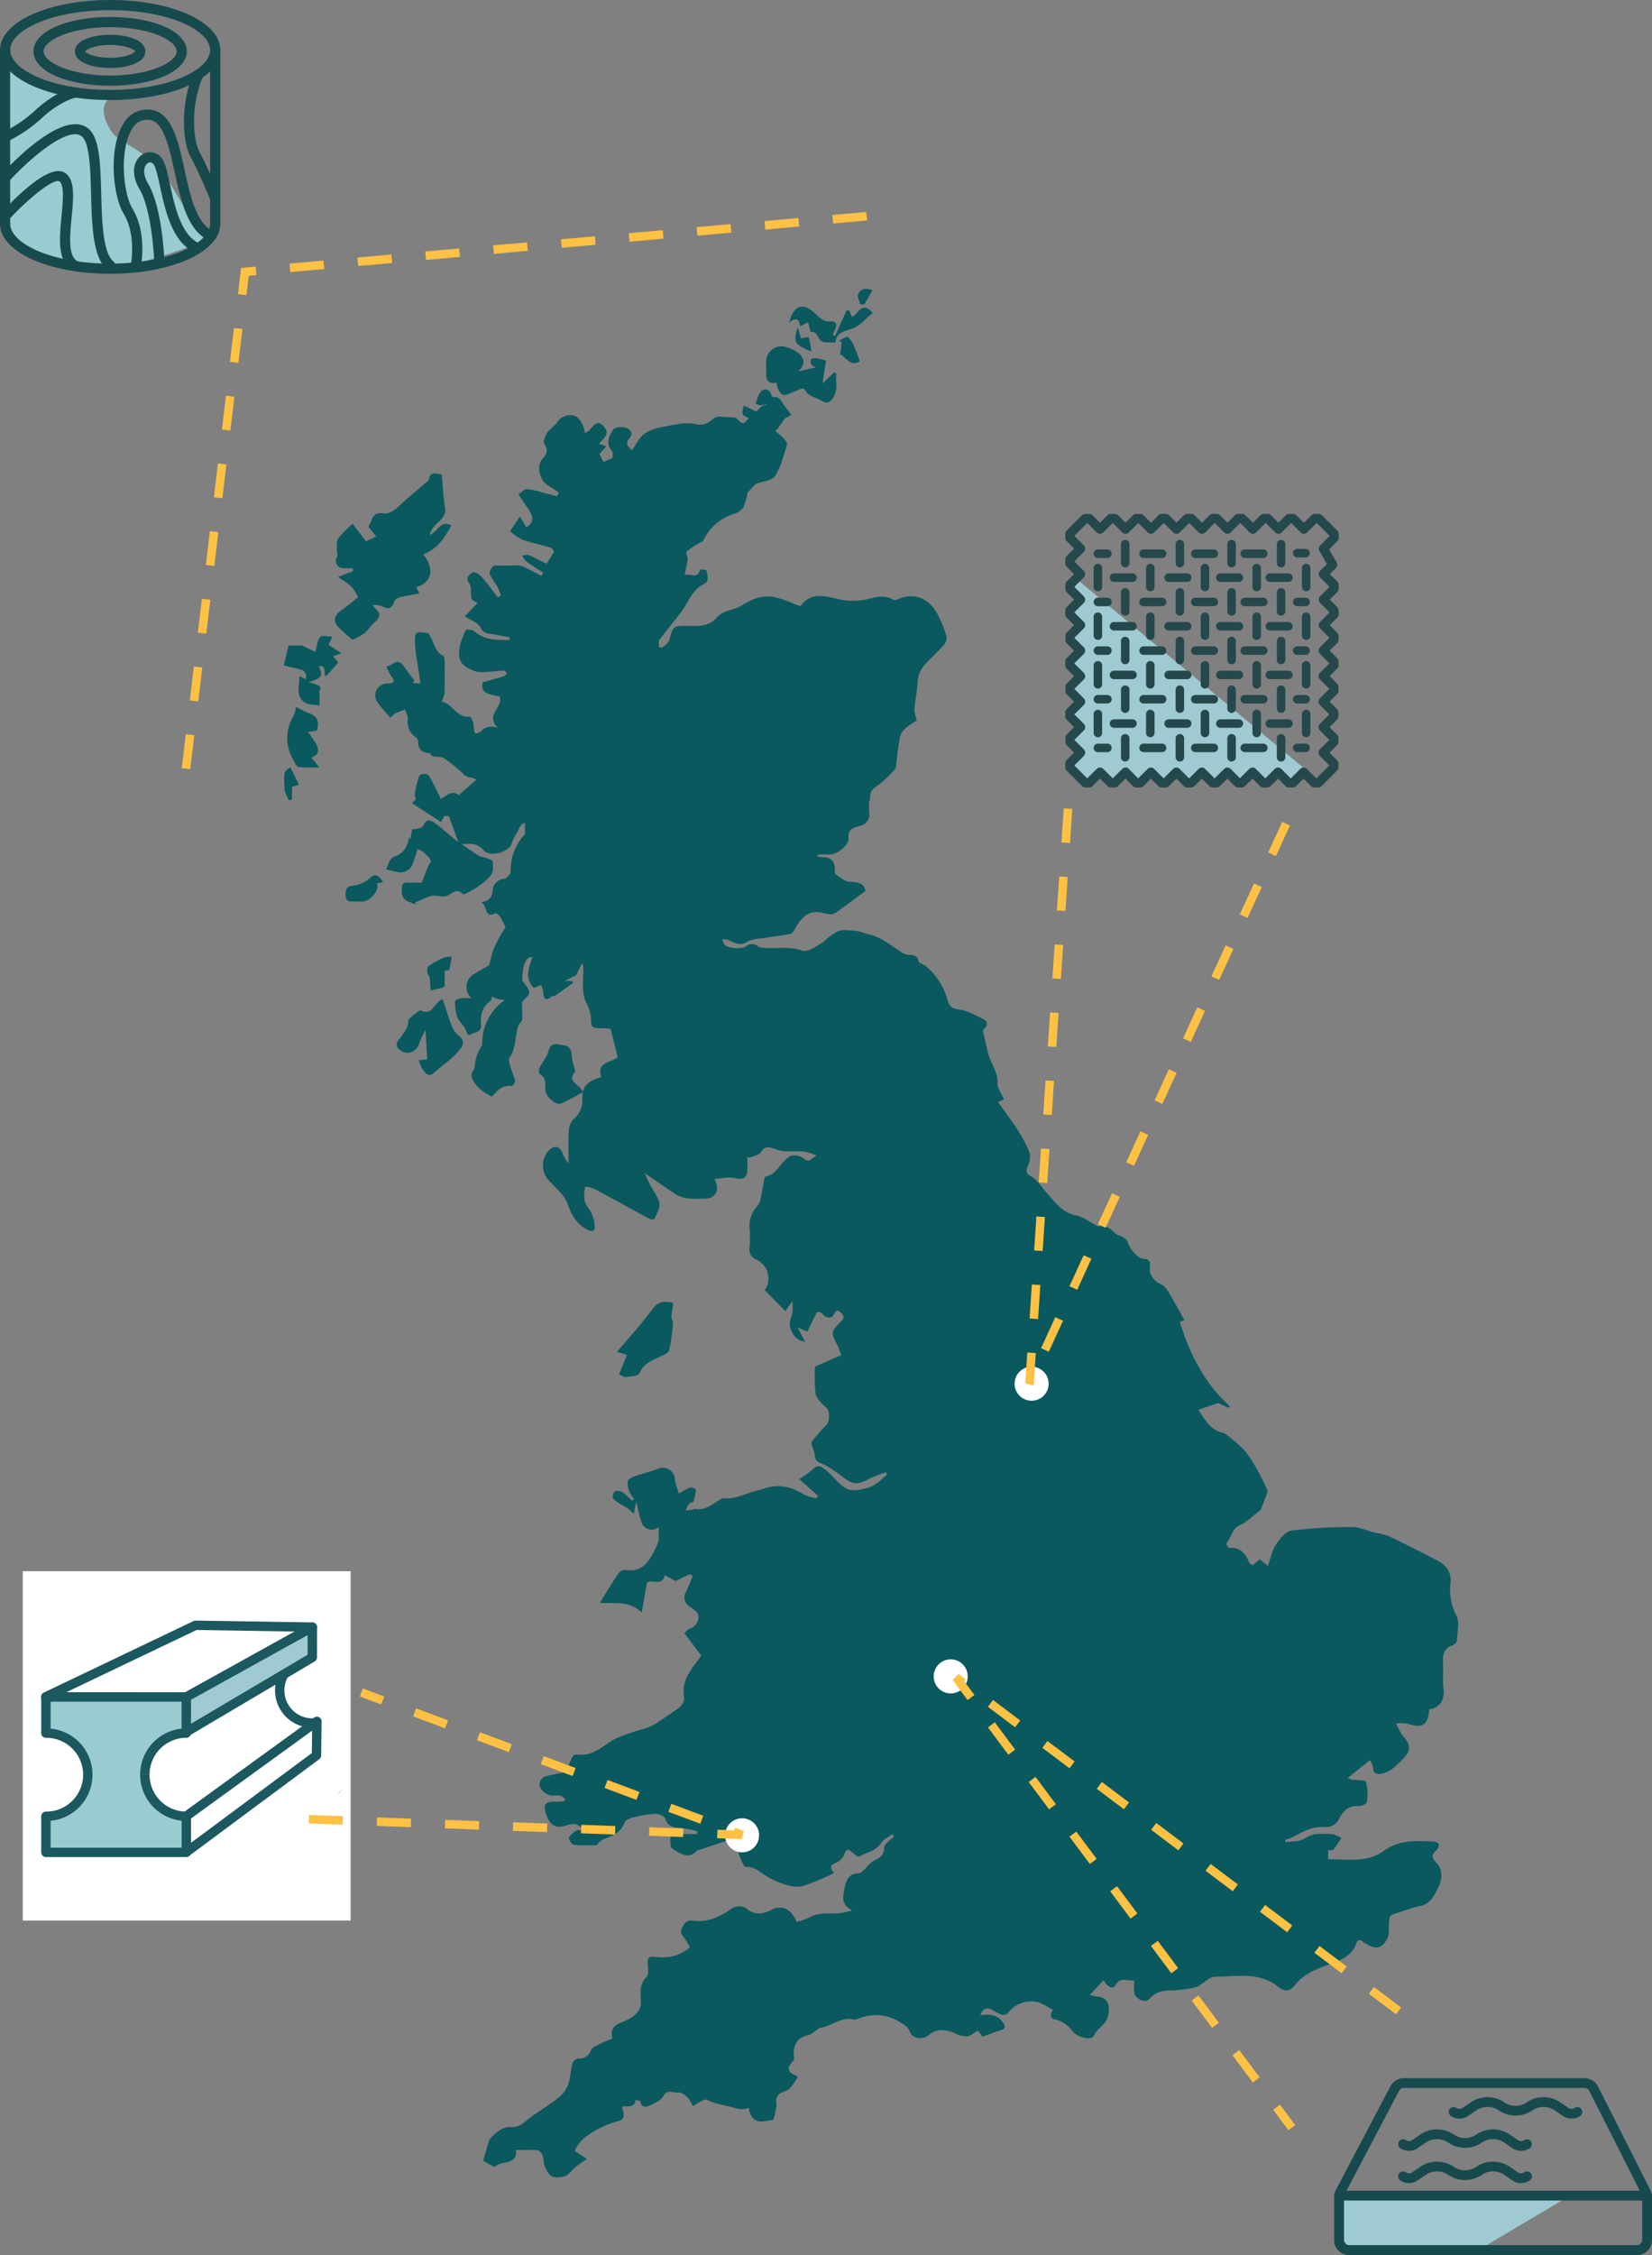 <svg xmlns="http://www.w3.org/2000/svg" width="388.043" height="529.307" viewBox="0 0 388.043 529.307">
  <rect x="0" y="0" width="388.043" height="529.307" fill="#808080" stroke="none"/>
  <g id="Group_526" data-name="Group 526" transform="translate(-136.649 -81.21)">
    <rect id="Rectangle_227" data-name="Rectangle 227" width="77" height="82" transform="translate(142 450)" fill="#fff"/>
    <path id="Path_618" data-name="Path 618" d="M2831.309,6429.7v11.321l3.5,1.138h29.415l20.969-12.459Z" transform="translate(-2380 -5833)" fill="#9fcad2"/>
    <g id="Group_3229" data-name="Group 3229" transform="translate(-94.257 -989.154)">
      <path id="Path_6339" data-name="Path 6339" d="M106.18,147.969c.932.933,1.966,1.764,3.1,2.773a16.819,16.819,0,0,0,2.741-1.518c.923-.728,1.549-1.824,2.45-2.588,1.38-1.172,1.508-2.215.054-3.378a2.6,2.6,0,0,1-.438-.673,4.221,4.221,0,0,1,2.409.424c1.341.653,2.121.24,2.58-1.234a1.938,1.938,0,0,1,1.243-1c1.47-.374,2.98-.594,4.67-.91-.356-.753-.53-1.12-.709-1.5,3.645-1.065,4.341-4.25,1.626-7.7,3.414-1.265,5.047-3.986,6.6-6.757-2.576-1.4-3.155,1.494-5.075,2.209.491-2.784,4.149-3.44,3.58-6.539-.459-2.5-.507-5.086-.735-7.6-1.573-.384-2.73-.746-3.056,1.113-.064.362-.58.662-.92.955-1.992,1.726-4.048,3.382-5.97,5.181-1.2,1.127-2.319,2.1-4.153,1.778a2.089,2.089,0,0,0-2.393,1.663,10.833,10.833,0,0,1-.776,1.49c.631.794,1.222,1.539,1.863,2.348l-2.414,1.1-3.125-4.092a27.044,27.044,0,0,0-3.375,3.384c-.464.665-.31,1.789-.358,2.709-.029.535.317,1.2.107,1.6a1.7,1.7,0,0,0,1.5,2.7c.706.055,1.42.009,2.13.009q.049.346.1.692l-3.616,1.411a18.709,18.709,0,0,1,3.1,2.117,13.686,13.686,0,0,1,1.7,2.584c-1.373,1.083-2.611,2.158-3.95,3.091-1.766,1.232-2.009,2.656-.5,4.165" transform="translate(204.416 1069.806)" fill="#09595e"/>
      <path id="Path_6340" data-name="Path 6340" d="M130.675,162.388c.064-2.577.04-5.156.016-7.736,0-.358-.074-.933-.292-1.038-2.24-1.082-2.177-3.6-3.519-5.327-3.063-.537-3.28-.422-3.118,2.724.1,1.928.5,3.841.773,5.76.15,1.06.311,2.118.484,3.294l-1.834-.1.423-.554c-.861-1.168-1.728-2.33-2.581-3.5-1.5-2.058-2.645.134-4.019.141a13.643,13.643,0,0,0,1.161,2.312c1.206,1.549.3,1.687-1.012,1.723a2.779,2.779,0,0,0-2.752,2.945,2.9,2.9,0,0,0,.477,1.4,37.555,37.555,0,0,0,3.1,3.666c.609-.571.8-.864,1.075-.987.42-.191.85-.361,1.282-.526.359-.136.719-.271,1.076-.409.137.448.36.907.5,1.356a2,2,0,0,1,.122.834,4.375,4.375,0,0,0,1.864,4.308,1.608,1.608,0,0,1,.6,1.123c-.069,1.959,1.137,2.5,2.752,2.664.2.265.378.636.627.692.9.208,2.019,0,2.716.466a45.6,45.6,0,0,1,4.6,3.74c1.383,1.2,2.375,1.023,3.236-.6.214-.4.721-.641,1.014-1.015,1.236-1.579,3.4-2.1,4.346-4.1.66-1.4.994-2.577-.078-3.827a3.057,3.057,0,0,0-4.009-.684c-2.079.992-2.013,1-2.2-1.321-.056-.7-.634-1.993-.847-1.967a3.7,3.7,0,0,1-1.146-.033c-2.339-.442-3.313-3.147-5.535-3.5a7.3,7.3,0,0,0,.7-1.922" transform="translate(204.647 1070.721)" fill="#09595e"/>
      <path id="Path_6343" data-name="Path 6343" d="M98.672,157.942c.122.289-.028.692-.062,1.118l-1.5-.76c.062,2.384-1,4.781,1.4,6.278.887.554,2.2.427,3.316.611.009-.861.029-1.722.023-2.583,0-.223-.2-.524-.111-.658.98-1.475-.5-1.475-1.16-1.85a4.242,4.242,0,0,0-1.5-.222c3.36-1.234,3.632-1.455,2.571-3.875,2.044-.313.939,1.674,1.722,2.367l1.337-1.5,1.567-1.759-1.294-1.462,2.036-.694-3.085-1.993c.259-.527.521-1.056.934-1.9-1.119,0-2.446-.374-2.874.087-.658.708-.7,1.991-1.136,3.487l-3.163-1.5H94.571c-.323,1.345-.693,2.885-1.126,4.681,1.671.4,3.052.679,4.387,1.1.361.113.671.626.841,1.026" transform="translate(204.121 1070.743)" fill="#09595e"/>
      <path id="Path_6344" data-name="Path 6344" d="M101.771,179.325l-1.882-2.294c2.322-.865,2.136-2.176-.806-6.05l2.085-.254c.671-2.044.21-3.348-1.694-4.057-1.033-.385-2-.941-3.177-1.5a7.332,7.332,0,0,1-.569,2.059,9.876,9.876,0,0,0,.014,10.461c.325.575.692,1.5,1.136,1.563a38.3,38.3,0,0,0,4.892.075" transform="translate(204.14 1071.151)" fill="#09595e"/>
      <path id="Path_6345" data-name="Path 6345" d="M129.5,186.139c-.841-1.658-1.623-3.271-2.483-4.842a1.59,1.59,0,0,0-1.012-.8c-.508-.037-1.392.138-1.5.445a24.874,24.874,0,0,0-.991,3.963c-.235,1.28.518,2.02,1.621,2.481.509.212,1.018.429,1.962.825-.753-2.819,2.02-.808,2.406-2.073" transform="translate(204.875 1071.536)" fill="#09595e"/>
      <path id="Path_6346" data-name="Path 6346" d="M93.652,184.307a7.878,7.878,0,0,0,1.057,2.421l.663-.238v-2.926l1.621-.535L95,179c-1.566.937-1.618.94-1.346,5.3" transform="translate(204.122 1071.499)" fill="#09595e"/>
      <path id="Path_6347" data-name="Path 6347" d="M119.057,199.435c-1.634.552-1.525,2.029-2.207,3.082.932.215,1.858.471,2.8.629a2.784,2.784,0,0,0,1.519-.041,3.486,3.486,0,0,0,1.725-1.3,38.414,38.414,0,0,0,1.445-4.256l-2.031-2.606c-.423,2.461-1.515,3.9-3.251,4.489" transform="translate(204.709 1071.899)" fill="#09595e"/>
      <path id="Path_6349" data-name="Path 6349" d="M225.564,86.126c-.473-1.231-.823-2.3-1.294-3.319a5.913,5.913,0,0,0-1.47-2.355c-.332-.239-1.389.525-2.117.834l.641.464c-.126.906-.253,1.812-.384,2.749,1.4.751,2.459,3.026,4.624,1.626" transform="translate(207.318 1069.021)" fill="#09595e"/>
      <path id="Path_6350" data-name="Path 6350" d="M226.479,73.1l1.927-3.322c-1.613-.719-2.825-.373-3.376.941-.25.6.334,1.548.54,2.338l.908.043" transform="translate(207.426 1068.744)" fill="#09595e"/>
      <path id="Path_6351" data-name="Path 6351" d="M113.385,204.285a7.13,7.13,0,0,1-3.56,1.769c-1.053.09-1.68.264-1.988.844a2.8,2.8,0,0,0-.235,1.364c.033,1.961,1.3,1.516,2.385,1.568a13.14,13.14,0,0,0,1.74.01,4.38,4.38,0,0,0,3.263-2.943,1.809,1.809,0,0,0-.028-1.28l1.5-.355c-.98-1.278-1.592-2.208-3.079-.978" transform="translate(204.476 1072.12)" fill="#09595e"/>
      <path id="Path_6352" data-name="Path 6352" d="M371.989,388.3a12.7,12.7,0,0,1-1.347-7.7c.212-2.9-1.429-4.322-3.636-5.451-3.611-1.846-7.223-3.7-10.885-5.44a17.609,17.609,0,0,0-3.213-.8c-1.8-.458-3.593-1.339-5.386-1.33a108.8,108.8,0,0,0-14.3.833c-1.387.192-2.775,2.047-3.7,3.447-.885,1.341-1.167,3.081-1.78,4.836L325.8,375.12l-1.7,1.457c-.277-.255-.677-.458-.807-.772-.871-2.092-2.127-3.551-4.669-3.328-.2.017-.734-.945-.646-1.048,1.178-1.357,1.225-3.424,3.239-4.342,1.737-.791,3.151-2.286,4.845-3.573l1.643-4.35c-.582-1.208-1.279-2.853-2.15-4.4a30.928,30.928,0,0,0-3.287-5.146,38.478,38.478,0,0,0-4.549-3.931.793.793,0,0,0-.341-.169c-3.216-.63-4.508-3.312-6-5.45l4.676-1.606,2.378,1.113.331-.364c-5.878-5.359-9.358-12.122-11.685-19.67l-.011-.033c-.01-.035-.023-.068-.034-.1l1.1-.352c-1.078-1.936-2.082-3.847-3.2-5.693-.584-.969-1.175-2.2-2.089-2.651a4.725,4.725,0,0,1-2.66-2.512,4.007,4.007,0,0,1-.171-1.835c.116-.984-.1-1.69-1.431-1.739-1.439-.051-3.367-2.391-3.793-4-.121-.456-.714-.843-1.17-1.141-.437-.286-1.065-.31-1.455-.635-1.221-1.019-2.275-2.3-4.16-1.872-.238.054-.557-.22-.83-.359-1.5-.753-2.917-1.89-4.5-2.189-2.741-.518-4.321-2.35-5.945-4.2-.179-.2-.359-.408-.541-.611-1.339-1.492-2.437-3.4-4.087-4.352-1.621-.934-1.018-1.561-.653-2.669a4.8,4.8,0,0,0,.281-2.927,31.981,31.981,0,0,0-2.89-5.493c-1.4-2.183-3-4.235-4.523-6.36l1.407-.61c-.584-1.389-1.542-2.6-1.492-3.759a.3.3,0,0,1,0-.031c.1-2.737-1.693-4.741-2.258-7.181-.284-1.223-.573-2.445-.85-3.669l.218-.131-.287-.172c-.078-.348-.161-.7-.235-1.044a.876.876,0,0,1,.3-.67c1.139-.991.528-1.846-.389-2.288-1.826-.881-3.715-1.965-5.661-2.167-2.047-.211-2.357-1.36-2.775-2.811a15.9,15.9,0,0,0-4.838-7.328c-.536-.49-1.67-.693-1.789-1.2-.323-1.378-1.167-1.47-2.259-1.5a2.921,2.921,0,0,1-1.427-.4c-1.735-1.093-3.369-2.36-5.158-3.348a13.317,13.317,0,0,0-2.772-1.025c-.344-.1-.69-.2-1.029-.308a9.421,9.421,0,0,0-2.285-.573c-1.368-.072-2.914-.357-4.076.154a13.43,13.43,0,0,0-2.93,2.114,10.6,10.6,0,0,1-1.31.949c-1.235.73-2.955,1.831-4,1.464a10.913,10.913,0,0,0-2.328-.527l-.2-.016c-2.251-.238-4.494.06-6.729-.137a2.03,2.03,0,0,1-1.093-.255,2.171,2.171,0,0,0-2.954-.055c-1.175.738-4.316.436-5.035-.415a4.141,4.141,0,0,1-.487-1.269,3.687,3.687,0,0,1,1.29.12c1.5.743,2.849,1.536,4.656.427,1.037-.637,2.487-.631,3.763-.841,2.1-.343,4.22-.583,6.312-.974a2.87,2.87,0,0,0,.48-.353,4.525,4.525,0,0,0,.421-.629l.026-.043q.161-.283.326-.559c.151-.25.3-.5.462-.732,1.219-1.827,2.724-3.153,5.283-2.715.172.03.348.063.53.109a8.025,8.025,0,0,0,1.667.313,2.282,2.282,0,0,0,1.319-.284c2.343-1.669,4.646-3.4,7.058-5.174a2.393,2.393,0,0,0-.4-1.067c-.574-.81-1.677-1.043-3.138-1.076-1.155-.027-2.361-.978-3.388-1.727-.345-.252-.24-1.161-.288-1.773a2.328,2.328,0,0,0-2.361-2.254c-.549-.071-1.1-.1-1.655-.153.017-.166.036-.333.054-.5.932,0,1.864-.027,2.793.006a3.289,3.289,0,0,0,1.408-.334c1.546-.693,3.15-2.329,3.019-3.6-.22-2.131,1.339-2.412,2.6-2.779a2.9,2.9,0,0,0,2.22-1.975,2.5,2.5,0,0,0,0-1.142v-2.594a2.431,2.431,0,0,0,.263-1.02c-.106-1.432.634-2.016,1.769-2.77a30.316,30.316,0,0,0,4.172-3.955c.076-.075.066-.245.082-.372.294-2.294.506-4.6.922-6.875a4.18,4.18,0,0,1,1.247-2.144,21.915,21.915,0,0,1,2.767-1.94,9.471,9.471,0,0,1-.587-2.479c.159-1.927.56-3.839.7-5.763.013-.181.037-.362.044-.542a6.889,6.889,0,0,1,2.069-4.7c1.333-1.38,2.755-2.678,4.02-4.116a2.664,2.664,0,0,0,.735-1.982,27.008,27.008,0,0,0-1.861-4.824c-2.128-4.3-5.688-5.819-9.852-3.9a1.166,1.166,0,0,1-.912-.08c-1.86-1.032-3.612-.64-5.574-.166l-.193.046a15.047,15.047,0,0,1-6.863.093c-3.482-.852-6.683-1.7-9.08,1.627-.621-.223-1.228-.466-1.827-.708a23.146,23.146,0,0,0-4.47-1.477c-2.665-.478-4.982.437-7.419,1.972-1.814,1.143-4.312.993-6.077,3.029-1.679,1.935-4.41,1.877-6.954,1.792-3.055-.1-3.3.284-4,3.219-.169.705-1,1.312-1.644,1.809-.153.118-.558.046-.867-.1V159.51c.954-1.291,1.974-2.532,2.961-3.8s2.054-2.5,2.93-3.853c1.339-2.067,2.252-4.428,4.681-5.622,1.482-.728.733-2.127.625-3.261a4.259,4.259,0,0,0-1.519-.11c-.544,2.192-2.072.946-3.585,1.2l.71-3.726c-.1-.575-.5-1.5-.257-1.725a19.135,19.135,0,0,1,2.864-1.946c.349-.223.894-.347,1.034-.658a11.842,11.842,0,0,1,7.137-6.234,4.233,4.233,0,0,0,2.25-1.484,16.43,16.43,0,0,0,1.036-3.585l1.87-1.952c1.708-.646,3.878-.787,4.564-1.869,1.386-2.188,2.024-4.867,2.817-7.392.123-.394-.488-1.113-.9-1.556a20.268,20.268,0,0,0-1.9-1.638,7.209,7.209,0,0,0,.706-.671c.709-1.012,1.406-2.033,2.109-3.05-1.08-.411-.536-3.764-3.009-1.663a.2.2,0,0,1-.186.013c-1.768-1.73-2.944-.3-4.027.8l-2.954-1.385c-.527,2.173-.527,2.173,1.194,2.952-1.383,1.582-1.383,1.582-3.013-.1-.916-.074-1.425-.154-1.931-.15-1.073.01-2.454-.342-3.153.188-1.394,1.054-2.243,1.942-4.46,1.444-2.449-.548-5.251.232-7.85.7-.244.043-.494.106-.742.163a9.079,9.079,0,0,0-3.53,1.535c-1.177.927-1.861,2.48-2.755,3.752-1.2-.941-1.54-1.766-.662-2.756,1.25-1.41-.117-2.3-.773-2.519-.894-.3-2.584-.154-3,.448-1.007,1.449-1.85,3.226-.276,5.03.294.337.106,1.1.136,1.607l-2.128.961-.954-1.9c.5-.572.986-1.12,1.591-1.809l-1.734-.581c1.085-1.2,2.568-2.285,1.322-3.844-2.237-2.8-2.977,1.2-4.637,1.269-.11-1.7-1.337-3.752-2.494-4.022a3.69,3.69,0,0,0-4.1,1.708c-.612.85-1.661,1.4-2.212,2.274-.481.762-1.032,2.114-.688,2.64.954,1.46.625,2.372-.42,3.518-1.562,1.714-.643,5.275,1.465,6.337a20.9,20.9,0,0,1,2.35,1.593q-.2.414-.407.829l-3.37-.835a20,20,0,0,0-3.69-.843.963.963,0,0,0-.47.116c-.463.226-.962.737-1.538,1.108.493.747,1,1.545,1.538,2.333.154.226.3.455.46.677,1.692,2.335,1.707,3.6-.179,4.755l-.281-.492-1.182-2.068-2.314,3.444a13.1,13.1,0,0,0,2.865,2.024c.208.073.42.13.63.2,1.954.625,3.981,1.036,5.952,1.624.367.11.92.856.832,1.027a29.359,29.359,0,0,1-1.742,2.776c-1.438-.715-2.747-1.44-4.122-2.006a1.694,1.694,0,0,0-.921,0c-.223.042-.451.089-.665.109.231.346.409.765.665,1.076a1.375,1.375,0,0,0,.246.242c1.308.951,2.69,1.8,4.044,2.687l-.441.749c-1.282-.661-2.539-1.388-3.849-1.981-.224-.1-.446-.207-.674-.3a7.229,7.229,0,0,0-2.471-.134q-1.356-.022-2.714.009c-.561.011-1.339-.149-1.629.15-.458.47-.952,1.387-.778,1.886a19.947,19.947,0,0,0,1.736,2.8,16.86,16.86,0,0,1,.867,2.192l-.734.411c-1.246-1.6-2.424-3.267-3.769-4.782-.5-.563-1.639-1.266-2.048-1.055-.842.435-1.911,1.217-.83,2.6a3.669,3.669,0,0,1,.338,2c.05,1.828.024,1.829,1.574,2.549l-2.988,3.154c1.357.919,3.133,1.5,3.713,2.673.7,1.422,1.609,1.332,2.694,1.5,1.391.221,2.772.506,4.158.764-.043.2-.085.4-.128.6-2.882.014-5.758.141-8.193-2.016-.491-.436-1.468-.326-1.963-.418a21.687,21.687,0,0,0-1.41,3.6c-.641,3.457-.021,4.787,3.317,6.106,1.3.516,2.969.158,4.469.132.819-.014,1.637-.227,2.455-.219.272,0,.539.406.809.626-.232.238-.422.6-.7.692-1.645.515-3.31.965-5.042,1.458-.32,2.133.129,2.536,3.964,3.318,1.021,2.481-3.522,4.23-.4,7.323-2.752-.759-4.148.418-4.509,2.3-.132.7,1.265,1.682,2.085,2.684-1.554,0-3.251-.047-4.942.014-1.369.05-1.875,1.133-1.414,2.408a27.289,27.289,0,0,1,.75,3.654l3.031,1.1-4.168,3.658c-1.784-1.347-2.911.311-4.3.923-2.878-2.035-4.008-1.931-6.687.993l6.826,4.4.713-1.4,1.061-.025c0,.025-.009.043-.01.069h0l.056-.009c.756,2.05,1.513,4.1,2.258,6.122-.253-.2-.667-.521-1.07-.853-1.5-1.239-2.949-2.562-4.529-3.7-.911-.654-1.989-1.022-2.6.583-.141.373-.8.642-1.277.771a5.545,5.545,0,0,1-1.357.127,15.16,15.16,0,0,0-.423,2.664,2.226,2.226,0,0,0,.656,1.522c.558.45,1.423.515,2,.951a7.853,7.853,0,0,1,2.093,2.169c.189.326-.5,1.138-.749,1.744-.435,1.058-.84,2.128-1.377,3.5-.678,0-1.63-.038-2.579.011-.822.042-1.915-.382-2.069,1.048-.151,1.412-.08,2.709,1.474,3.36.6.25,1.207.475,1.811.71q-.092-.243-.182-.487c1.635-.594,3.342-1.778,4.883-1.592,1.2.146,2.177.461,3.209-.261s2.013-1.3,3.138-.1c.123.132.8-.159,1.164-.363a18.744,18.744,0,0,0,5.1-3.7c1.2-1.347.663-2.442.735-3.624.016-.275-1.233-.655-1.923-.932-.4-.158-.9-.1-1.241-.319-1.381-.871-2.719-1.811-4.166-2.789,1.966-.128,3.711-.353,5.207,1.461,1.317,1.6,5.525.575,6.487-1.37a10.017,10.017,0,0,1,1.136-2.494c.7-.739.675-2.326,2.071-2.586v2.63c-.027.032-.044.072-.072.1a12.16,12.16,0,0,0-3.282,8.071,2.138,2.138,0,0,1-2.068,2.4,3.124,3.124,0,0,0-2.1,2.07c-.1,1.824-.548,3.047-2.665,3.313a5.4,5.4,0,0,1,.907,1.361c.325,1.344.83,2.076,2.336,1.25.173-.1.843.463,1.108.841a22.741,22.741,0,0,1,1.263,2.413c-.106.192-.239.41-.361.617a31.178,31.178,0,0,0-2.478,4.657,51.239,51.239,0,0,0-1.6,6.645l3.282-1.043c-3.543,4.478-3.41,5.8,1.006,6.26a12.32,12.32,0,0,0-5.321,10.527,11.718,11.718,0,0,0-.976,1.8,10.421,10.421,0,0,0-.774,3.169c-.005,1.042-1.3,1.535-.526,3.083,1.063,2.125,2.663,3.089,4.556,4.1,1.238-1.422,2.443-2.808,4.6-2.513.241.033.9-.816.838-1.161-.179-1-.684-1.934-.952-2.924-.226-.832-.726-2.009-.369-2.51,1.723-2.415,1.165-5.4,2.255-7.936.263-.359.737-.709.753-1.079.058-1.317-.03-2.641-.067-3.962.012-.017.028-.034.039-.05s0-.054-.005-.08c.619-.764,1.706-1.55,1.671-2.282-.046-.944-1.041-1.842-1.626-2.76.031-3.719.828-5.632,2.4-5.51-.9,2.49-1.893,5,.292,7.238l1.787-.691a9.051,9.051,0,0,1,.447,1.741c.089,1.506.517,2.141,1.95,1,.227-.179.642-.111.887-.278,1.412-.968,2.8-1.972,4.193-2.965l-.272-.438H162.57l2.652-1.328,1.438-2.9a6.852,6.852,0,0,1,.214.884c.217,2.882-.6,5.854.838,8.634a11.078,11.078,0,0,1,.926,2.6c.222.966-.074,2.437.479,2.845.745.552,2.086.293,3.17.39.434.039.865.1,1.052.123l1.654,6.574c-1.136,1.4-5.128.982-3.821,4.747-2.688.815-4.613,1.734-4.466,5.06a5.825,5.825,0,0,1-2.066,4.818,4.2,4.2,0,0,0-1.133,2.81c-.155,2.5-.051,5.021-.051,7.534a6.7,6.7,0,0,1-1.382-2.332c-.725-1.708-1.868-1.953-3.238-.7A5.228,5.228,0,0,0,158.61,286c1.674,1.842,3.885,3.574,4.647,5.774.946,2.734,2.173,4.745,4.7,6.037,1.039.531,1.811.287,1.648-.847a8.162,8.162,0,0,0-1.353-4.1c-1.434-1.632-1.18-3.2-.893-5.183a8.66,8.66,0,0,1,2.1.482c4.324,2.311,8.611,4.689,12.928,7.012a1.958,1.958,0,0,0,1.21.162c.326-.783.8-1.611,1.055-2.413a3.037,3.037,0,0,0,.167-1.324,3.563,3.563,0,0,0-.167-.666,26.918,26.918,0,0,0-1.832-3.286c-.471-.908-.886-1.847-1.523-3.187,1.208.826,2.3,1.586,3.355,2.313,1.359.939,2.642,1.818,3.933,2.658,2.177,1.419,4.668,1.045,7.078,1.042,2.329,0,3.483-2.153,2.034-4.6,1.735-.106,3.391-.557,4.853-.2,1.689.41,2.77.088,2.882-1.719.071-1.145.013-2.3.013-3.445.119.144.239.287.358.432.985-.444,2.44-.626,2.861-1.383.946-1.7,2.061-1.025,3.242-.741a12.492,12.492,0,0,0,2.139.54c.679.037,1.36.032,2.042.025h.364c.81-.008,1.621-.011,2.425.051a13.917,13.917,0,0,1,2.821.944c-1.328.77-1.761,1.826-3.057.657a3.691,3.691,0,0,0-2.554-.67,1.721,1.721,0,0,0-.611.169c-2.2,1.2-2.93,4.274-5.793,4.8-.112.02-.215.311-.248.49-.3,1.65-.56,3.311-.909,4.952a3.639,3.639,0,0,1-.717,1.46,6.589,6.589,0,0,0-1.845,4.781,33.37,33.37,0,0,1-.01,5.221,2.493,2.493,0,0,0,1.613,2.554,4.868,4.868,0,0,1,1.979,7.2c1.576,1.592,3.139,3.174,4.837,4.891.571-.806,1.11-1.567,1.648-2.329.024.18.038.363.057.545h0v2h0a3.943,3.943,0,0,1-.29,1.092,4.218,4.218,0,0,0,.29,3.93,4.1,4.1,0,0,0,2.919,1.966c-.506-.988-1-1.956-1.73-3.378l2.267,1c.77-1.586,1.476-3.1,2.28-4.568a1.585,1.585,0,0,1,1.215.286c.868,1.217,2.244,1.383,2.819.13.556-1.212,1-.861,1.676-.188s.722,1.145-.029,1.907c-2.474,2.512-2.425,2.593-.932,5.545.366.722.6,1.508.949,2.386l-6.149,2.691a32.63,32.63,0,0,0,.118,6.368c.24,1.26,1.563,2.407,2.6,3.392.788.749.728,3.189-.1,3.974a34.448,34.448,0,0,0-3.4,3.95c-.181.234.048.824.157,1.232a9.765,9.765,0,0,1,.567,1.89,1.683,1.683,0,0,0,1.25,1.788,23.025,23.025,0,0,1,4.778,2.929c2.929,2.235,3.691,2.394,6.7.848.124-.064.246-.125.378-.2a28.181,28.181,0,0,1,3.605-1.332l.228.6c-1.363,1.027-2.39,2.292-4.211,2.908a4.2,4.2,0,0,1-.406.134c-3.3.873-4.585.972-6.952-1.43-.811-.822-1.582-1.691-2.453-2.445-1.9-1.644-2.354-1.572-4.1.113a19.055,19.055,0,0,1-2.5,1.681l4.422,3.945c-.094.2-.19.393-.284.588a11.028,11.028,0,0,1-3.016-.876,13.754,13.754,0,0,0-2.68-1.347,9.779,9.779,0,0,0-5.044-.492c-1.033.171-2.017.62-3.046.841-2.791.6-5.351,2.271-8.372,1.828-.088-.012-.191.166-.3.222-1.988,1-3.653,2.874-6.23,2.279-.152-.035-.343.168-.526.2-.513.08-1.031.127-1.548.188a8.812,8.812,0,0,1,.782-1.59c.2-.264.9-.246.981-.489a11.441,11.441,0,0,0,.6-2.807,1.785,1.785,0,0,0-1.344-.514,17.544,17.544,0,0,0-2.6,1.448,16.516,16.516,0,0,1-1-3.277,2.8,2.8,0,0,0-3.787-2.606,4.147,4.147,0,0,0-.472.149c-1.574.669-3.294.986-4.907,1.574-.71.259-1.73.69-1.877,1.238a5.024,5.024,0,0,0,.445,2.648,6.7,6.7,0,0,0,1.042,1.52l-.521.467a16.259,16.259,0,0,0-1.955-1.839,2.743,2.743,0,0,0-1.835-.517c-.34.064-.77.944-.725,1.415.042.44.6.909,1.039,1.212.746.517,1.6.873,2.361,1.374a15.251,15.251,0,0,1,1.551,1.385l.567-2.9c.459,1.875.712,3.272,1.151,4.609a2.539,2.539,0,0,0,4.135,1.389v3.2c-.256.66-.514,1.318-.825,1.95-1.419,2.88-2.989,5.579-6.971,4.942a1.973,1.973,0,0,0-1.59.7c-1.474,2.16-2.825,4.4-4.461,7,3.593.239,6.886-.571,9.854,2.268.48-2.731.859-4.891,1.235-7.036.758-.447,1.861-.046,2.759-.166.641-.086,1.179-.437,1.408-1.561l2.536,1.377,3.454-1.637.567.489c-.5,1.211-.932,2.457-1.52,3.625a2.5,2.5,0,0,0,.918,3.591c.8.534,1.977,1.382,1.964,2.069a2.946,2.946,0,0,1-2.111,3.076c-.468.125-.816.708-1.179,1.046l3.952,5.253c-2.012,2.942-4.68,5.481-4.063,9.473.274,1.772-.919,2.647-2.178,3.486s-2.486,1.715-3.747,2.541c-.3.2-.59.406-.9.593a13.621,13.621,0,0,1-2.677,1.115,52.181,52.181,0,0,0-6.454,2.226c-2.946,1.483-5.273,4.346-9.094,3.755a1.343,1.343,0,0,0-1.128.519c-.557,1.11-.967,2.294-1.5,3.619a1.542,1.542,0,0,1-.3.084c-1.453.293-2.931.5-4.354.895a1.977,1.977,0,0,0-1.429,2.718,3.885,3.885,0,0,0,2.154,1.7c.73.284,1.673-.032,2.487.112.463.081.857.553,1.282.849l-.3.5c-.507.033-1.015.075-1.522.1-.322.012-.645-.018-.968-.011-2.133.045-2.528.867-1.608,3.333.908,2.433,2.4,3.042,4.779,2.2,1.33-.473,2.742-.517,3.754,1.142-.616.032-1.142-.094-1.462.108a4.544,4.544,0,0,0-1.845,1.634c-.161.372.631,1.65,1.093,1.707a39.009,39.009,0,0,0,5.366.085c.16,0,.286-.393.477-.54a6.1,6.1,0,0,1,1.4-.951c1.991-.766,3.9-1.5,4.733-3.811.217-.6,1.316-1.047,2.089-1.23a26.453,26.453,0,0,1,5.158-.8,2.735,2.735,0,0,1,.766.11c.68.182,1.39.57,1.512.971.585,1.931,1.883,2.1,3.536,2.194a27.326,27.326,0,0,1,4.058.82l-.135.654c-1.6,0-3.213-.069-4.81.039-.517.035-1.408.508-1.424.82-.048.88-.026,2.27.5,2.582,1.78,1.069,3.738,2.65,5.821.379.106-.116.372-.071.554-.131,2.271-.761,4.529-1.558,6.816-2.267.442-.136,1.33-.081,1.428.143.414.939.512,2.014.9,2.967.473,1.152,1.183,3.2,1.689,3.174,2.286-.137,3.593,1.5,5.267,2.361a17.784,17.784,0,0,0,5.725,2.2,6.853,6.853,0,0,0,2.646-.155,53.594,53.594,0,0,0,7.1-2.981c-.913-1.067-1.16-1.844.549-2.434a4.078,4.078,0,0,0,1.979-2.2c.525-1.259.975-.846,1.671-.29.531.424,1.388,1.227,1.652,1.077a22.617,22.617,0,0,1,2.368-1.067,5.923,5.923,0,0,0,2.934-2.226c.539-.854,1.677-1.332,2.543-1.98l.369.533c-.807.87-2.257,1.72-2.286,2.615-.061,1.929-1.118,2.446-2.513,3.141a4.024,4.024,0,0,0-1.048.833c-.418.433-.813.916-1.258,1.314-.361.325-.82.772-1.232.769-2.342-.018-2.967,1.909-3.239,3.425-.3,1.653-1.1,3.816,1.788,5.257a22.513,22.513,0,0,1-3.056.688c-2.344.145-4.737-.307-6.964.943a17.822,17.822,0,0,1-3.035,1.071,8.42,8.42,0,0,0-.966-1.684,3.6,3.6,0,0,0-4.913-1.142c-2.212,1.048-4.037,1.337-6.08-.446a3.366,3.366,0,0,0-3.182.051c-2.79,1.993-5.667,3.417-9.183,2.932-1.421-.2-2,.494-2.583,1.669s.019,1.757.623,2.538a16.909,16.909,0,0,1,1.215,2.044,9.552,9.552,0,0,1-7.332,2.31c-.411-.016-.823-.044-1.239-.083-1-.094-1.372.368-1.356,1.365.018,1.151.351,2.768-.257,3.369-1.7,1.684-1.435,3.622-1.33,5.55.115,2.111-.978,3.208-2.629,4.218-1.857,1.137-5.041,1.23-4.057,4.7a29.413,29.413,0,0,0-2.768,1.147c-.836.451-1.987.89-2.3,1.628a2.777,2.777,0,0,1-2.955,1.888,1.828,1.828,0,0,0-1.346,1.07c-.443,1.666-.474,3.46-1.047,5.066a7.106,7.106,0,0,1-2.227,3.054c-2.442,1.9-5.151,3.467-7.568,5.4-.122.1-.242.194-.361.287a4.136,4.136,0,0,1-3.337,1.2c-1.832-.256-4.8,2.25-5.121,3.34-.407,1.39-.816,2.78-1.346,4.587.715.362,2.559,1.654,2.838,1.376,1.527-1.523,5.243-.209,4.87-3.907.741,0,1.43.016,2.1.021.6.005,1.178,0,1.754-.036,1.8-.115,2.433.658,2.624,2.446a5.787,5.787,0,0,0,1.639,3.566c.7.6,2.336.5,3.377.167.924-.3,1.57-1.394,2.4-2.069.779-.636,1.632-1.18,2.789-2l-2.9-1.851a9.843,9.843,0,0,1,1.779-2.651,21.9,21.9,0,0,1,8.864-4.465,1.577,1.577,0,0,0,.9-1.18,7.735,7.735,0,0,0-.46-2.086c1.212-.308,2.946.481,3.24-1.582.4.109,1.127.181,1.143.332a1.228,1.228,0,0,0,1.83,1.088,15.273,15.273,0,0,0,2.461-1.22,3.065,3.065,0,0,0,1.01-1.037c1.033-1.944,2.5-.669,3.686-.918.613-.128,1.548.637,2.133,1.207a8.329,8.329,0,0,1,1.17,1.946c1.273-.593,2.678-1.774,3.318-1.449,2.03,1.028,4.168,1.247,6.243,1.845,1.414.408,2.466.584,3.526-.005a8.066,8.066,0,0,0,.789,2.172c1.313,1.7,3.232.908,4.843.739.4-.042.639-1.883.9-2.911a3.226,3.226,0,0,0,.006-1.157,2.16,2.16,0,0,1,1.587-2.513,4.213,4.213,0,0,0,1.635-.912c.211-.237.4-.488.594-.745.446-.612.846-1.266,1.279-1.89-.418-.235-.873-.43-1.279-.675a2.941,2.941,0,0,1-.549-.406,1.577,1.577,0,0,1-.293-1.4,4.892,4.892,0,0,1,.843-1.112,1.077,1.077,0,0,0,.342-.724c-.3-2.861.34-4.857,3.518-5.55,1.034-.226,1.852-1.537,2.875-1.7,2.6-.427,4.756-2.594,7.615-1.9a1.319,1.319,0,0,0,.76-.079,12.612,12.612,0,0,1,2.852-.815,10.379,10.379,0,0,1,7.22,1.509c1.051.635,1.936,1.06,2.411,2.379.533,1.482,3.014,1.813,4.24.757,1.955-1.684,4.015-1.487,6.205-.564a6.657,6.657,0,0,0,2.9.794c.847-.072,1.634-.852,2.557-1.382l1.112,1.418c1.586-.56,2.859-1.055,4.162-1.454,1.218-.373,1.33-.9.61-1.937-1.292-1.863-3.157-1.9-5.249-1.651.616-1.787,1.651-1.823,2.907-1.176a12.233,12.233,0,0,0,1.972,1.062,1.73,1.73,0,0,0,1.5-.28,6.794,6.794,0,0,1,6.679-2.728c1.379.224,2.635,1.207,3.945,1.846-.687,1.36-.833,2.041,1.052,2.415a6.966,6.966,0,0,1,3.529,2.606c1.125,1.414,4.5,2.417,5.084,1.035.757-1.781,2.715-2.372,3.269-4.515.625-2.421.07-4.459-2.492-4.622a15.8,15.8,0,0,1-1.777-.378l3.294-3.518c.635,1.581,2.234,2.283,2.709,1.33,1.116-2.24,2.778-.97,4.441-1.241a24.421,24.421,0,0,0,.021,2.9c.195,1.51,2.6,2.56,3.566,1.439,1.7-1.965,3.759-2,6.056-2a29.253,29.253,0,0,0,5.174-.831c.224-.041.4-.3.617-.424,1.2-.69,2.4-1.953,3.6-1.95,4.989.015,10.21-1.233,14.715,2.334,1.088.863,2.6,1.537,3.928-.258,2.253-3.051,5.915-4.088,9.172-5.345,2.485-.958,4.366-2,5.293-4.457.4-1.068.719-1.038,1.626-.426,2.829,1.913,4.323,1.781,5.663-.738.572-1.075.264-2.6.428-3.917.073-.58.175-1.5.52-1.643,1.714-.7,3.51-1.2,5.283-1.755.54-.168,1.1-.292,1.651-.407,2.456-.512,3.352-2.865,4.2-4.556.7-1.394,1.14-3.89-.5-5.534-1.075-1.078-1.354-1.913-.03-2.974a1.847,1.847,0,0,0,.583-1.41c-.024-.252-.773-.6-1.209-.622-4.077-.192-8.125-.46-11.745,2.182-3.973,2.9-8.581,1.945-13.071,1.957v-2.093c.507-.056,1.065.045,1.236-.166.7-.859,1.28-1.814,1.9-2.734a9.239,9.239,0,0,0-2.061-.873,25.194,25.194,0,0,0-2.9-.066,6,6,0,0,0-3.7,1.09c-1.2.76-2.982.6-4.508.847l-.042-.543a15.5,15.5,0,0,0,2.233-.868c2.23-1.277,4.4-2.392,7.181-2.116a3.356,3.356,0,0,0,3.272-2.046c.831-1.613,2.211-3.122,4.553-2.909.644.058,1.892-.527,1.936-.921a10.9,10.9,0,0,0-.223-4.739c-.184-.516-2.2-.371-3.387-.537a6.233,6.233,0,0,1-.855-.407l5.209-4.184a5.04,5.04,0,0,1,.687,1.654c.033,1.3.664,1.762,1.834,1.576,1.968-.314,3.2-1.483,4.667-2.909,2.149-2.092,2.779-3.472.715-5.791a6.215,6.215,0,0,1-.746-1.088c-.389-.685-.7-1.409-1.046-2.019a8.2,8.2,0,0,1,2.763.048c3.451,1.115,4.779.338,5.041-3.4a3.817,3.817,0,0,0,2.806-1.61,5.146,5.146,0,0,0,.517-3.383c-.223-1.91.029-3.871-.084-5.8-.114-1.958.158-3.567,2.327-4.262.375-.12.885-.6.9-.938.084-2.045.765-4.509-.119-6.05" transform="translate(200.996 1061.218)" fill="#09595e"/>
      <path id="Path_6353" data-name="Path 6353" d="M178.251,302.892c-1.088,1.443-2.2,2.874-3.355,4.261-1.626,1.944-3.306,3.84-5.126,5.947l2.354.7-1.834,4.546c.431.2,1.034.733,1.565.668,1.154-.137,3-.284,3.271-.953.912-2.234,2.8-2.875,4.624-3.785.826-.414,2.1-.83,2.272-1.484a40.867,40.867,0,0,0,.926-6.332c.053-.518-.377-1.078-.349-1.607.058-1.086.279-2.162.425-3.2-2.122-.6-3.616-.292-4.774,1.243" transform="translate(206.039 1074.574)" fill="#09595e"/>
      <path id="Path_6354" data-name="Path 6354" d="M124.868,234.616c-.691.5-1.392.944-2.013,1.481-.366.317-.868.79-.853,1.175.052,1.333-.7,2.152-1.335,3.191-.526.866-2.146,1.988-.929,3.224,1.806,1.836,4.3.918,4.975-1.583a18.3,18.3,0,0,1,1.373-2.811c.148,2.6.268,4.717.391,6.9l-1.933.17a7.464,7.464,0,0,0,.754,1.971c.727.93,1.364,2.343,2.952.866,1.742-1.619,3.826-2.91,5.36-4.689.687-.8,2.2-2.219.492-3.715a5.722,5.722,0,0,1-1.647-1.95c-.878-2.2-1.565-4.48-2.335-6.752-1.889.36-2.332,4.191-5.252,2.522" transform="translate(204.77 1072.833)" fill="#09595e"/>
      <path id="Path_6355" data-name="Path 6355" d="M134.023,232.091c-.486.066-1.326.456-1.322.691a10.714,10.714,0,0,0,.475,3.644c.4,1.054,1.435,1.851,1.955,2.881.335.665.361,1.867,1.316,1.228.833-.559,2.517-.366,2.351-2.226-.2-2.207.227-4.286,2.284-5.659.161-.107.128-.483.217-.722.525-1.415,1.1-2.812,1.581-4.241a11.081,11.081,0,0,0,.98-3.306,3.619,3.619,0,0,0-.353-1.644c-.988.568-1.954,1.106-2.907,1.644-1.166.659-2.311,1.316-3.427,2.009a3.432,3.432,0,0,0-.575,5.668,19.231,19.231,0,0,0-2.574.032" transform="translate(205.107 1072.598)" fill="#09595e"/>
      <path id="Path_6356" data-name="Path 6356" d="M160.3,248.1a11.93,11.93,0,0,1-.667-2.8c.017-1.412-.557-2.584-1.791-2.666s-3.078-1.117-3.7,1.381c-.354,1.426-1.486,2.646-2.151,4.014-.178.366-.092,1.227.158,1.374,1.573.921,1.213,2.4,1.264,3.773.05,1.342,2.4,3.6,3.586,3.154a45.955,45.955,0,0,0,5.3-2.786c-.354-.481-.482-.693-.646-.872-.99-1.086-2.989-1.823-1.279-3.832.113-.132-.013-.5-.073-.742" transform="translate(205.589 1073.091)" fill="#09595e"/>
      <path id="Path_6357" data-name="Path 6357" d="M127.124,230.273c.959-.233,1.918-.461,2.872-.706.112-.029.2-.155.407-.326v-3.58c.45-.131,1.075-.166,1.125-.353.079-.3.128-.608.185-.914.127-.683.231-1.372.341-2.059a6.341,6.341,0,0,0-1.877.229,21.939,21.939,0,0,0-3.327,1.831c-.078.052-.163.094-.24.148-.315.221-.31,1.043-.268,1.575.03.386.48.732.536,1.126.144,1,.171,2.02.245,3.031" transform="translate(204.946 1072.588)" fill="#09595e"/>
      <path id="Path_6358" data-name="Path 6358" d="M203.988,89c-.048,1.71.73,2.436,2.43,2.116.273,2.036,1.2,3.2,2.317,2.826s2.157-.911,3.253-1.318c.311-.115.961-.13,1.009-.01a2.863,2.863,0,0,0,1.093,1.32c.846.576,1.919.813,2.774,1.36,1.2.769,2.035.693,2.907-.767,1.148-1.92.45-3.738.669-5.59l-.5-.221-2.725,2.579c.308-2.025.582-3.835.817-5.384a21.3,21.3,0,0,0-2.464-.549c-.384-.036-1.077.121-1.133.326A1.909,1.909,0,0,0,214.709,87c.137.237.586.291,1.028.486l-1.648.377-2.632.6c1.672-1.345,1.6-2.823.342-4.094a8.319,8.319,0,0,0-3.023-1.564,3.571,3.571,0,0,0-4.8,3.3c0,.965.037,1.93.01,2.895" transform="translate(206.899 1069.075)" fill="#09595e"/>
      <path id="Path_6359" data-name="Path 6359" d="M211.818,78.1l1.87-.951c.092.323.182.711.27,1.076.153.643.293,1.21.4,1.2,1.665-.084,1.573,1.589,2.372,2.121.838.557,2.239.264,3.393.343.182-2.731,3.006-2.752,4.475-3.466,1.879-.914,2.767-2.4,4.289-3.377-2.532-3.163-3.389.277-4.9.9-.2-.513-.387-1-.576-1.481l-.643-.135q-1.364,3-2.726,5.991l-.555-.27c.2-.452.411-.9.609-1.358.44-1.015.085-1.827-.979-1.723-1.733.17-2.694-.858-3.756-1.865a7.8,7.8,0,0,0-1.41-1.089c-2.172-1.279-3.839-.218-4.712,3.246,1.367-1.167,2.356-1.181,2.572.834" transform="translate(207.031 1068.847)" fill="#09595e"/>
      <path id="Path_6360" data-name="Path 6360" d="M204.043,95.811c0,.719-.043,1.289.008,1.85.146,1.565,1.383,3.051,2.272,2.662,1.316-.574,2.554-1.323,3.642-1.9-.645-.846-1.219-1.556-1.749-2.3-.623-.871-.946-2.09-2.442-1.854-.165.026-.521-.365-.583-.613a1.35,1.35,0,0,0-2.231-.855c-.745.658-.988,1.894-1.386,2.906a2.824,2.824,0,0,0,1.085.48,4.75,4.75,0,0,0,1.384-.377" transform="translate(206.838 1069.324)" fill="#09595e"/>
      <path id="Path_6361" data-name="Path 6361" d="M213.8,80.563a10.3,10.3,0,0,0-1.808.245c-.189-.649-.408-1.4-.76-2.614-1.118,3.358-.847,4.05,2.689,5.5l.541.219c-.189-1.1-.319-2.021-.541-2.892-.039-.154-.075-.31-.121-.46" transform="translate(207.066 1068.965)" fill="#09595e"/>
      <path id="Path_6362" data-name="Path 6362" d="M105.8,414.063a5.4,5.4,0,0,0,1.041-1.04Z" transform="translate(204.431 1077.38)" fill="#09595e"/>
    </g>
    <path id="Path_598" data-name="Path 598" d="M2769.946,6067.559l-1.527,2.321,2.29,2.875-2.29,2.477,2.29,4.4-2.29,2.2,1.527,3.581-1.527,2.819,1.527,2.816-1.527,2.631,3.808,3.642,3.035-2.314,2.716,2.314,3.7-2.314,2.471,2.314,2.934-2.314,3.093,2.314,2.528-2.314,3.332,2.314,2.667-2.314,3.794,2.314,2.507-2.314,2.8,2.314,3.416-2.314,2.995,2.314,3.477-2.314,1.923,2.314,3.563-1.49,3.134,1.49-56.368-46.857-1.527,1.285,1.527,2.686-1.527,4.018,2.29,2.006-2.29,3.64Z" transform="translate(-2380 -5833)" fill="#9fcad2"/>
    <circle id="Ellipse_1237" data-name="Ellipse 1237" cx="4" cy="4" r="4" transform="translate(374.964 401.993)" fill="#fff"/>
    <circle id="Ellipse_1239" data-name="Ellipse 1239" cx="4" cy="4" r="4" transform="translate(355.964 470.689)" fill="#fff"/>
    <circle id="Ellipse_1238" data-name="Ellipse 1238" cx="4" cy="4" r="4" transform="translate(306.964 507.993)" fill="#fff"/>
    <path id="Path_7890" data-name="Path 7890" d="M-6929.877,1143.5l-9.058,134.977,60.271-131.446" transform="translate(7317.399 -872.482)" fill="none" stroke="#ffc143" stroke-width="2" stroke-dasharray="8"/>
    <path id="Path_7890-2" data-name="Path 7890" d="M-7044.689,1030.558l50.442,137.664,123.685-17.92" transform="matrix(-0.259, 0.966, -0.966, -0.259, -488.832, 7204.039)" fill="none" stroke="#ffc143" stroke-width="2" stroke-dasharray="8"/>
    <path id="Path_7905" data-name="Path 7905" d="M-6873.154,1137.6l4.6,130.036,32.487-127.8" transform="translate(-2976.17 6610.558) rotate(129)" fill="none" stroke="#ffc143" stroke-width="2" stroke-dasharray="8"/>
    <path id="Path_7891" data-name="Path 7891" d="M-6868.792,1150.094l-74.576,69.379,86.892-39.626" transform="translate(-5461.012 -3535.515) rotate(-135)" fill="none" stroke="#ffc143" stroke-width="2" stroke-dasharray="8"/>
    <g id="Group_3235" data-name="Group 3235" transform="translate(-9.289 -403.009)">
      <path id="Path_7902" data-name="Path 7902" d="M82.035,35.1l-.1,8-30.6,22.708V57.357Z" transform="translate(138.342 853.155)" fill="#fff" stroke="#1b585f" stroke-linejoin="round" stroke-width="2.2"/>
      <path id="Path_7897" data-name="Path 7897" d="M94.244,27.225a7.765,7.765,0,0,1-1.073.074,7.664,7.664,0,0,1-1.75-15.125" transform="translate(126.131 861.349)" fill="none" stroke="#1b585f" stroke-linejoin="round" stroke-miterlimit="10" stroke-width="2.2"/>
      <path id="Path_7900" data-name="Path 7900" d="M0,16.8,35.194,0,62.618.435,33.024,16.84Z" transform="translate(156.686 865.699)" fill="#fff" stroke="#1b585f" stroke-linejoin="round" stroke-width="2.2"/>
      <path id="Path_7903" data-name="Path 7903" d="M23.3,44.43A9.765,9.765,0,0,0,33.036,54.2v8.471H.061V54.2H.139a9.759,9.759,0,0,0,0-19.518H.061V26.2H33.036v8.471A9.758,9.758,0,0,0,23.3,44.427" transform="translate(156.664 856.336)" fill="#9acbd1" stroke="#1b585f" stroke-linejoin="round" stroke-width="2.2"/>
      <path id="Path_7904" data-name="Path 7904" d="M51.38,17.082l-.009,8.205L80.965,7.79,80.973.677Z" transform="translate(138.329 865.457)" fill="#9fcad2" stroke="#1b585f" stroke-linejoin="round" stroke-width="2.2"/>
    </g>
    <g id="Icon_-_Fabric_02" data-name="Icon - Fabric 02" transform="translate(418.997 233.944)">
      <g id="Group_474" data-name="Group 474" transform="translate(-31.033 -31.031)">
        <g id="Group_3669" data-name="Group 3669" transform="translate(-1.076 -1.076)">
          <path id="Path_6176_-_Outline" data-name="Path 6176 - Outline" d="M62.8,11.928l-2.2,2.2,2.529,2.532v.921l-.336.335-2.2,2.2,2.529,2.532v.915l-.335.335-2.2,2.206L63.1,28.644v.9l-.335.335-2.2,2.207,2.529,2.531v.922l-.335.335-2.2,2.2L63.082,40.6v.922l-.335.335-2.2,2.2,2.529,2.532v.921l-.335.336-2.2,2.206,2.529,2.531v.922l-.336.335-2.2,2.2,2.529,2.529V59.5l-.336.336-3.3,3.3H58.48l-2.529-2.529-2.529,2.529h-.931l-2.529-2.529-2.529,2.529H46.5l-2.529-2.529-2.529,2.529h-.85l-2.529-2.529-2.529,2.529H34.6l-2.529-2.529-2.53,2.529h-.932l-2.529-2.529-2.529,2.529H22.63L20.1,60.609l-2.529,2.529h-.931L14.136,60.6l-2.529,2.529h-.941L8.137,60.6,5.608,63.125H4.679l-3.6-3.614V58.54l2.509-2.509-2.509-2.5v-.97l2.509-2.509L1.076,47.539v-.965l2.509-2.509L1.076,41.551v-.958l2.509-2.509L1.076,35.57V34.6l2.509-2.513L1.076,29.578v-.971L3.585,26.1,1.076,23.594v-.971l2.509-2.509L1.076,17.607v-.971l2.5-2.5-2.5-2.512v-.971L3.585,8.145,1.076,5.634V4.66L4.663,1.076h.968L8.142,3.588l2.512-2.512h.971l2.511,2.512,2.506-2.512h.965l2.511,2.512L22.63,1.076h.965l2.517,2.512,2.505-2.512h.965l2.511,2.512,2.513-2.512h.964l2.512,2.512,2.511-2.512h.964L44.07,3.588l2.511-2.512h.965l2.511,2.512,2.511-2.512h.965l2.511,2.512,2.513-2.512h.964L63.142,4.7v.921l-.336.336-2.2,2.2Z" fill="none" stroke="#25484c" stroke-linecap="round" stroke-linejoin="round" stroke-width="2.153"/>
        </g>
        <g id="Group_473" data-name="Group 473" transform="translate(-1.076 -1.076)">
          <g id="Group_428" data-name="Group 428">
            <line id="Line_1" data-name="Line 1" x1="4.357" transform="translate(48.038 14.954)" fill="none" stroke="#25484c" stroke-linecap="round" stroke-linejoin="round" stroke-width="2"/>
            <line id="Line_2" data-name="Line 2" y1="4.456" transform="translate(56.57 12.705)" fill="none" stroke="#25484c" stroke-linecap="round" stroke-linejoin="round" stroke-width="2"/>
          </g>
          <g id="Group_429" data-name="Group 429">
            <line id="Line_3" data-name="Line 3" x1="4.357" transform="translate(42.144 20.662)" fill="none" stroke="#25484c" stroke-linecap="round" stroke-linejoin="round" stroke-width="2"/>
            <line id="Line_4" data-name="Line 4" y1="4.456" transform="translate(50.676 18.414)" fill="none" stroke="#25484c" stroke-linecap="round" stroke-linejoin="round" stroke-width="2"/>
          </g>
          <g id="Group_430" data-name="Group 430">
            <line id="Line_5" data-name="Line 5" x1="4.357" transform="translate(48.038 26.371)" fill="none" stroke="#25484c" stroke-linecap="round" stroke-linejoin="round" stroke-width="2"/>
            <line id="Line_6" data-name="Line 6" y1="4.456" transform="translate(56.57 24.123)" fill="none" stroke="#25484c" stroke-linecap="round" stroke-linejoin="round" stroke-width="2"/>
          </g>
          <g id="Group_431" data-name="Group 431">
            <line id="Line_7" data-name="Line 7" x1="4.357" transform="translate(42.144 32.08)" fill="none" stroke="#25484c" stroke-linecap="round" stroke-linejoin="round" stroke-width="2"/>
            <line id="Line_8" data-name="Line 8" y1="4.456" transform="translate(50.676 29.832)" fill="none" stroke="#25484c" stroke-linecap="round" stroke-linejoin="round" stroke-width="2"/>
          </g>
          <g id="Group_432" data-name="Group 432">
            <line id="Line_9" data-name="Line 9" x1="4.357" transform="translate(48.038 37.789)" fill="none" stroke="#25484c" stroke-linecap="round" stroke-linejoin="round" stroke-width="2"/>
            <line id="Line_10" data-name="Line 10" y1="4.456" transform="translate(56.57 35.54)" fill="none" stroke="#25484c" stroke-linecap="round" stroke-linejoin="round" stroke-width="2"/>
          </g>
          <g id="Group_433" data-name="Group 433">
            <line id="Line_11" data-name="Line 11" x1="4.357" transform="translate(42.144 43.498)" fill="none" stroke="#25484c" stroke-linecap="round" stroke-linejoin="round" stroke-width="2"/>
            <line id="Line_12" data-name="Line 12" y1="4.456" transform="translate(50.676 41.249)" fill="none" stroke="#25484c" stroke-linecap="round" stroke-linejoin="round" stroke-width="2"/>
          </g>
          <g id="Group_434" data-name="Group 434">
            <line id="Line_13" data-name="Line 13" x1="4.357" transform="translate(48.038 49.206)" fill="none" stroke="#25484c" stroke-linecap="round" stroke-linejoin="round" stroke-width="2"/>
            <line id="Line_14" data-name="Line 14" y1="4.456" transform="translate(56.57 46.958)" fill="none" stroke="#25484c" stroke-linecap="round" stroke-linejoin="round" stroke-width="2"/>
          </g>
          <g id="Group_435" data-name="Group 435">
            <line id="Line_15" data-name="Line 15" x1="4.357" transform="translate(42.144 54.915)" fill="none" stroke="#25484c" stroke-linecap="round" stroke-linejoin="round" stroke-width="2"/>
            <line id="Line_16" data-name="Line 16" y1="4.456" transform="translate(50.676 52.667)" fill="none" stroke="#25484c" stroke-linecap="round" stroke-linejoin="round" stroke-width="2"/>
          </g>
          <g id="Group_436" data-name="Group 436">
            <line id="Line_17" data-name="Line 17" x1="4.357" transform="translate(36.413 14.954)" fill="none" stroke="#25484c" stroke-linecap="round" stroke-linejoin="round" stroke-width="2"/>
            <line id="Line_18" data-name="Line 18" y1="4.456" transform="translate(44.945 12.705)" fill="none" stroke="#25484c" stroke-linecap="round" stroke-linejoin="round" stroke-width="2"/>
          </g>
          <g id="Group_437" data-name="Group 437">
            <line id="Line_19" data-name="Line 19" x1="4.357" transform="translate(30.518 20.662)" fill="none" stroke="#25484c" stroke-linecap="round" stroke-linejoin="round" stroke-width="2"/>
            <line id="Line_20" data-name="Line 20" y1="4.456" transform="translate(39.05 18.414)" fill="none" stroke="#25484c" stroke-linecap="round" stroke-linejoin="round" stroke-width="2"/>
          </g>
          <g id="Group_438" data-name="Group 438">
            <line id="Line_21" data-name="Line 21" x1="4.357" transform="translate(36.413 26.371)" fill="none" stroke="#25484c" stroke-linecap="round" stroke-linejoin="round" stroke-width="2"/>
            <line id="Line_22" data-name="Line 22" y1="4.456" transform="translate(44.945 24.123)" fill="none" stroke="#25484c" stroke-linecap="round" stroke-linejoin="round" stroke-width="2"/>
          </g>
          <g id="Group_439" data-name="Group 439">
            <line id="Line_23" data-name="Line 23" x1="4.357" transform="translate(30.518 32.08)" fill="none" stroke="#25484c" stroke-linecap="round" stroke-linejoin="round" stroke-width="2"/>
            <line id="Line_24" data-name="Line 24" y1="4.456" transform="translate(39.05 29.832)" fill="none" stroke="#25484c" stroke-linecap="round" stroke-linejoin="round" stroke-width="2"/>
          </g>
          <g id="Group_440" data-name="Group 440">
            <line id="Line_25" data-name="Line 25" x1="4.357" transform="translate(36.413 37.789)" fill="none" stroke="#25484c" stroke-linecap="round" stroke-linejoin="round" stroke-width="2"/>
            <line id="Line_26" data-name="Line 26" y1="4.456" transform="translate(44.945 35.54)" fill="none" stroke="#25484c" stroke-linecap="round" stroke-linejoin="round" stroke-width="2"/>
          </g>
          <g id="Group_441" data-name="Group 441">
            <line id="Line_27" data-name="Line 27" x1="4.357" transform="translate(30.518 43.498)" fill="none" stroke="#25484c" stroke-linecap="round" stroke-linejoin="round" stroke-width="2"/>
            <line id="Line_28" data-name="Line 28" y1="4.456" transform="translate(39.05 41.249)" fill="none" stroke="#25484c" stroke-linecap="round" stroke-linejoin="round" stroke-width="2"/>
          </g>
          <g id="Group_442" data-name="Group 442">
            <line id="Line_29" data-name="Line 29" x1="4.357" transform="translate(36.413 49.206)" fill="none" stroke="#25484c" stroke-linecap="round" stroke-linejoin="round" stroke-width="2"/>
            <line id="Line_30" data-name="Line 30" y1="4.456" transform="translate(44.945 46.958)" fill="none" stroke="#25484c" stroke-linecap="round" stroke-linejoin="round" stroke-width="2"/>
          </g>
          <g id="Group_443" data-name="Group 443">
            <line id="Line_31" data-name="Line 31" x1="4.357" transform="translate(30.518 54.915)" fill="none" stroke="#25484c" stroke-linecap="round" stroke-linejoin="round" stroke-width="2"/>
            <line id="Line_32" data-name="Line 32" y1="4.456" transform="translate(39.05 52.667)" fill="none" stroke="#25484c" stroke-linecap="round" stroke-linejoin="round" stroke-width="2"/>
          </g>
          <g id="Group_444" data-name="Group 444">
            <line id="Line_33" data-name="Line 33" x1="4.357" transform="translate(24.267 14.954)" fill="none" stroke="#25484c" stroke-linecap="round" stroke-linejoin="round" stroke-width="2"/>
            <line id="Line_34" data-name="Line 34" y1="4.456" transform="translate(32.799 12.705)" fill="none" stroke="#25484c" stroke-linecap="round" stroke-linejoin="round" stroke-width="2"/>
          </g>
          <g id="Group_445" data-name="Group 445">
            <line id="Line_35" data-name="Line 35" x1="4.357" transform="translate(18.372 20.662)" fill="none" stroke="#25484c" stroke-linecap="round" stroke-linejoin="round" stroke-width="2"/>
            <line id="Line_36" data-name="Line 36" y1="4.456" transform="translate(26.904 18.414)" fill="none" stroke="#25484c" stroke-linecap="round" stroke-linejoin="round" stroke-width="2"/>
          </g>
          <g id="Group_446" data-name="Group 446">
            <line id="Line_37" data-name="Line 37" x1="4.357" transform="translate(24.267 26.371)" fill="none" stroke="#25484c" stroke-linecap="round" stroke-linejoin="round" stroke-width="2"/>
            <line id="Line_38" data-name="Line 38" y1="4.456" transform="translate(32.799 24.123)" fill="none" stroke="#25484c" stroke-linecap="round" stroke-linejoin="round" stroke-width="2"/>
          </g>
          <g id="Group_447" data-name="Group 447">
            <line id="Line_39" data-name="Line 39" x1="4.357" transform="translate(18.372 32.08)" fill="none" stroke="#25484c" stroke-linecap="round" stroke-linejoin="round" stroke-width="2"/>
            <line id="Line_40" data-name="Line 40" y1="4.456" transform="translate(26.904 29.832)" fill="none" stroke="#25484c" stroke-linecap="round" stroke-linejoin="round" stroke-width="2"/>
          </g>
          <g id="Group_448" data-name="Group 448">
            <line id="Line_41" data-name="Line 41" x1="4.357" transform="translate(24.267 37.789)" fill="none" stroke="#25484c" stroke-linecap="round" stroke-linejoin="round" stroke-width="2"/>
            <line id="Line_42" data-name="Line 42" y1="4.456" transform="translate(32.799 35.54)" fill="none" stroke="#25484c" stroke-linecap="round" stroke-linejoin="round" stroke-width="2"/>
          </g>
          <g id="Group_449" data-name="Group 449">
            <line id="Line_43" data-name="Line 43" x1="4.357" transform="translate(18.372 43.498)" fill="none" stroke="#25484c" stroke-linecap="round" stroke-linejoin="round" stroke-width="2"/>
            <line id="Line_44" data-name="Line 44" y1="4.456" transform="translate(26.904 41.249)" fill="none" stroke="#25484c" stroke-linecap="round" stroke-linejoin="round" stroke-width="2"/>
          </g>
          <g id="Group_450" data-name="Group 450">
            <line id="Line_45" data-name="Line 45" x1="4.357" transform="translate(24.267 49.206)" fill="none" stroke="#25484c" stroke-linecap="round" stroke-linejoin="round" stroke-width="2"/>
            <line id="Line_46" data-name="Line 46" y1="4.456" transform="translate(32.799 46.958)" fill="none" stroke="#25484c" stroke-linecap="round" stroke-linejoin="round" stroke-width="2"/>
          </g>
          <g id="Group_451" data-name="Group 451">
            <line id="Line_47" data-name="Line 47" x1="4.357" transform="translate(18.372 54.915)" fill="none" stroke="#25484c" stroke-linecap="round" stroke-linejoin="round" stroke-width="2"/>
            <line id="Line_48" data-name="Line 48" y1="4.456" transform="translate(26.904 52.667)" fill="none" stroke="#25484c" stroke-linecap="round" stroke-linejoin="round" stroke-width="2"/>
          </g>
          <g id="Group_452" data-name="Group 452">
            <line id="Line_49" data-name="Line 49" x1="4.357" transform="translate(11.427 14.954)" fill="none" stroke="#25484c" stroke-linecap="round" stroke-linejoin="round" stroke-width="2"/>
            <line id="Line_50" data-name="Line 50" y1="4.456" transform="translate(19.959 12.705)" fill="none" stroke="#25484c" stroke-linecap="round" stroke-linejoin="round" stroke-width="2"/>
          </g>
          <g id="Group_453" data-name="Group 453">
            <line id="Line_51" data-name="Line 51" x1="2.241" transform="translate(7.648 20.662)" fill="none" stroke="#25484c" stroke-linecap="round" stroke-linejoin="round" stroke-width="2"/>
            <line id="Line_52" data-name="Line 52" y1="4.456" transform="translate(14.064 18.414)" fill="none" stroke="#25484c" stroke-linecap="round" stroke-linejoin="round" stroke-width="2"/>
          </g>
          <g id="Group_454" data-name="Group 454">
            <line id="Line_53" data-name="Line 53" x1="4.357" transform="translate(42.144 9.341)" fill="none" stroke="#25484c" stroke-linecap="round" stroke-linejoin="round" stroke-width="2"/>
            <line id="Line_54" data-name="Line 54" y1="4.456" transform="translate(50.676 7.092)" fill="none" stroke="#25484c" stroke-linecap="round" stroke-linejoin="round" stroke-width="2"/>
          </g>
          <g id="Group_455" data-name="Group 455">
            <line id="Line_55" data-name="Line 55" x1="4.357" transform="translate(30.518 9.341)" fill="none" stroke="#25484c" stroke-linecap="round" stroke-linejoin="round" stroke-width="2"/>
            <line id="Line_56" data-name="Line 56" y1="4.456" transform="translate(39.05 7.092)" fill="none" stroke="#25484c" stroke-linecap="round" stroke-linejoin="round" stroke-width="2"/>
          </g>
          <g id="Group_456" data-name="Group 456">
            <line id="Line_57" data-name="Line 57" x1="4.357" transform="translate(18.372 9.341)" fill="none" stroke="#25484c" stroke-linecap="round" stroke-linejoin="round" stroke-width="2"/>
            <line id="Line_58" data-name="Line 58" y1="4.456" transform="translate(26.904 7.092)" fill="none" stroke="#25484c" stroke-linecap="round" stroke-linejoin="round" stroke-width="2"/>
          </g>
          <g id="Group_457" data-name="Group 457">
            <line id="Line_59" data-name="Line 59" x1="2.241" transform="translate(7.648 9.341)" fill="none" stroke="#25484c" stroke-linecap="round" stroke-linejoin="round" stroke-width="2"/>
            <line id="Line_60" data-name="Line 60" y1="4.456" transform="translate(14.064 7.092)" fill="none" stroke="#25484c" stroke-linecap="round" stroke-linejoin="round" stroke-width="2"/>
          </g>
          <g id="Group_458" data-name="Group 458">
            <line id="Line_61" data-name="Line 61" x1="4.357" transform="translate(11.427 26.371)" fill="none" stroke="#25484c" stroke-linecap="round" stroke-linejoin="round" stroke-width="2"/>
            <line id="Line_62" data-name="Line 62" y1="4.456" transform="translate(19.959 24.123)" fill="none" stroke="#25484c" stroke-linecap="round" stroke-linejoin="round" stroke-width="2"/>
          </g>
          <g id="Group_459" data-name="Group 459">
            <line id="Line_63" data-name="Line 63" x1="2.241" transform="translate(7.648 32.08)" fill="none" stroke="#25484c" stroke-linecap="round" stroke-linejoin="round" stroke-width="2"/>
            <line id="Line_64" data-name="Line 64" y1="4.456" transform="translate(14.064 29.832)" fill="none" stroke="#25484c" stroke-linecap="round" stroke-linejoin="round" stroke-width="2"/>
          </g>
          <g id="Group_460" data-name="Group 460">
            <line id="Line_65" data-name="Line 65" x1="4.357" transform="translate(11.427 37.789)" fill="none" stroke="#25484c" stroke-linecap="round" stroke-linejoin="round" stroke-width="2"/>
            <line id="Line_66" data-name="Line 66" y1="4.456" transform="translate(19.959 35.54)" fill="none" stroke="#25484c" stroke-linecap="round" stroke-linejoin="round" stroke-width="2"/>
          </g>
          <g id="Group_461" data-name="Group 461">
            <line id="Line_67" data-name="Line 67" x1="2.241" transform="translate(7.648 43.498)" fill="none" stroke="#25484c" stroke-linecap="round" stroke-linejoin="round" stroke-width="2"/>
            <line id="Line_68" data-name="Line 68" y1="4.456" transform="translate(14.064 41.249)" fill="none" stroke="#25484c" stroke-linecap="round" stroke-linejoin="round" stroke-width="2"/>
          </g>
          <g id="Group_462" data-name="Group 462">
            <line id="Line_69" data-name="Line 69" x1="4.357" transform="translate(11.427 49.206)" fill="none" stroke="#25484c" stroke-linecap="round" stroke-linejoin="round" stroke-width="2"/>
            <line id="Line_70" data-name="Line 70" y1="4.456" transform="translate(19.959 46.958)" fill="none" stroke="#25484c" stroke-linecap="round" stroke-linejoin="round" stroke-width="2"/>
          </g>
          <g id="Group_463" data-name="Group 463">
            <line id="Line_71" data-name="Line 71" y1="4.456" transform="translate(7.648 12.705)" fill="none" stroke="#25484c" stroke-linecap="round" stroke-linejoin="round" stroke-width="2"/>
          </g>
          <g id="Group_464" data-name="Group 464">
            <line id="Line_72" data-name="Line 72" y1="4.456" transform="translate(7.648 24.123)" fill="none" stroke="#25484c" stroke-linecap="round" stroke-linejoin="round" stroke-width="2"/>
          </g>
          <g id="Group_465" data-name="Group 465">
            <line id="Line_73" data-name="Line 73" y1="4.456" transform="translate(7.648 35.54)" fill="none" stroke="#25484c" stroke-linecap="round" stroke-linejoin="round" stroke-width="2"/>
          </g>
          <g id="Group_466" data-name="Group 466">
            <line id="Line_74" data-name="Line 74" y1="4.456" transform="translate(7.648 46.958)" fill="none" stroke="#25484c" stroke-linecap="round" stroke-linejoin="round" stroke-width="2"/>
          </g>
          <g id="Group_467" data-name="Group 467">
            <line id="Line_75" data-name="Line 75" x1="2.241" transform="translate(7.648 54.915)" fill="none" stroke="#25484c" stroke-linecap="round" stroke-linejoin="round" stroke-width="2"/>
            <line id="Line_76" data-name="Line 76" y1="4.456" transform="translate(14.064 52.667)" fill="none" stroke="#25484c" stroke-linecap="round" stroke-linejoin="round" stroke-width="2"/>
          </g>
          <g id="Group_468" data-name="Group 468">
            <line id="Line_77" data-name="Line 77" x1="1.977" transform="translate(54.463 20.662)" fill="none" stroke="#25484c" stroke-linecap="round" stroke-linejoin="round" stroke-width="2"/>
          </g>
          <g id="Group_469" data-name="Group 469">
            <line id="Line_78" data-name="Line 78" x1="1.977" transform="translate(54.463 9.211)" fill="none" stroke="#25484c" stroke-linecap="round" stroke-linejoin="round" stroke-width="2"/>
          </g>
          <g id="Group_470" data-name="Group 470">
            <line id="Line_79" data-name="Line 79" x1="1.977" transform="translate(54.463 32.08)" fill="none" stroke="#25484c" stroke-linecap="round" stroke-linejoin="round" stroke-width="2"/>
          </g>
          <g id="Group_471" data-name="Group 471">
            <line id="Line_80" data-name="Line 80" x1="1.977" transform="translate(54.463 43.498)" fill="none" stroke="#25484c" stroke-linecap="round" stroke-linejoin="round" stroke-width="2"/>
          </g>
          <g id="Group_472" data-name="Group 472">
            <line id="Line_81" data-name="Line 81" x1="1.977" transform="translate(54.463 54.915)" fill="none" stroke="#25484c" stroke-linecap="round" stroke-linejoin="round" stroke-width="2"/>
          </g>
        </g>
      </g>
    </g>
    <g id="Group_522" data-name="Group 522" transform="translate(-2727.153 -5860.376)">
      <path id="Path_612" data-name="Path 612" d="M132.565,178.667a1.286,1.286,0,0,0-1.138.686l-12.8,24.321a1.3,1.3,0,0,0-.15.6V214.31a1.29,1.29,0,0,0,1.288,1.288h67.5a1.288,1.288,0,0,0,1.288-1.288V204.253a1.3,1.3,0,0,0-.138-.581l-12.3-24.3a1.283,1.283,0,0,0-1.152-.706Zm54.7,39.226h-67.5a3.587,3.587,0,0,1-3.583-3.583V204.274a3.573,3.573,0,0,1,.415-1.669l12.8-24.319a3.573,3.573,0,0,1,3.168-1.913h42.4a3.562,3.562,0,0,1,3.2,1.964l12.3,24.3a3.582,3.582,0,0,1,.386,1.617V214.31a3.587,3.587,0,0,1-3.583,3.583" transform="translate(3061 6253)" fill="#174a4d"/>
      <path id="Path_613" data-name="Path 613" d="M187.263,230.286h-67.5a3.587,3.587,0,0,1-3.583-3.583V216.667a1.148,1.148,0,0,1,2.3,0V226.7a1.29,1.29,0,0,0,1.288,1.288h67.5a1.288,1.288,0,0,0,1.288-1.288V216.646a1.148,1.148,0,0,1,2.3,0V226.7a3.587,3.587,0,0,1-3.583,3.583" transform="translate(3061 6240.607)" fill="#174a4d"/>
      <path id="Path_614" data-name="Path 614" d="M189.689,217.34H117.361a1.148,1.148,0,0,1,0-2.3h72.329a1.148,1.148,0,0,1,0,2.3" transform="translate(3060.99 6240.751)" fill="#174a4d"/>
      <path id="Path_615" data-name="Path 615" d="M140.743,210.086a3.573,3.573,0,0,1-2.022-.629,1.147,1.147,0,1,1,1.293-1.894,1.286,1.286,0,0,0,1.458,0l1.916-1.3a6.981,6.981,0,0,1,7.875,0,4.674,4.674,0,0,0,5.29,0,6.978,6.978,0,0,1,7.872,0l1.917,1.3a1.289,1.289,0,0,0,1.459,0,1.147,1.147,0,1,1,1.293,1.894,3.562,3.562,0,0,1-4.043,0l-1.916-1.306a4.675,4.675,0,0,0-5.29,0,6.978,6.978,0,0,1-7.872,0,4.67,4.67,0,0,0-5.292,0l-1.914,1.306a3.577,3.577,0,0,1-2.022.629" transform="translate(3054.02 6243.919)" fill="#174a4d"/>
      <path id="Path_616" data-name="Path 616" d="M140.743,199.01a3.586,3.586,0,0,1-2.022-.627,1.147,1.147,0,1,1,1.293-1.9,1.286,1.286,0,0,0,1.458,0l1.916-1.306a6.988,6.988,0,0,1,7.875,0,4.669,4.669,0,0,0,5.29,0,6.984,6.984,0,0,1,7.872,0l1.917,1.306a1.289,1.289,0,0,0,1.459,0,1.147,1.147,0,1,1,1.293,1.9,3.57,3.57,0,0,1-4.043,0l-1.916-1.308a4.667,4.667,0,0,0-5.29,0,6.984,6.984,0,0,1-7.872,0,4.67,4.67,0,0,0-5.292,0l-1.914,1.308a3.591,3.591,0,0,1-2.022.627" transform="translate(3054.02 6247.428)" fill="#174a4d"/>
      <path id="Path_617" data-name="Path 617" d="M184.426,187.934a3.588,3.588,0,0,1-2.022-.629L180.49,186a4.669,4.669,0,0,0-5.288,0,6.983,6.983,0,0,1-7.876,0,4.669,4.669,0,0,0-5.288,0l-1.917,1.308a3.569,3.569,0,0,1-4.045,0,1.148,1.148,0,0,1,1.295-1.9,1.285,1.285,0,0,0,1.459,0l1.915-1.3a6.977,6.977,0,0,1,7.874,0,4.675,4.675,0,0,0,5.29,0,6.977,6.977,0,0,1,7.874,0l1.914,1.3a1.286,1.286,0,0,0,1.459,0,1.147,1.147,0,0,1,1.293,1.9,3.586,3.586,0,0,1-2.023.629" transform="translate(3048.522 6250.937)" fill="#174a4d"/>
    </g>
    <g id="Group_525" data-name="Group 525" transform="translate(68.673 -257.296)">
      <path id="Path_619" data-name="Path 619" d="M25.468-3.323c2.219,0-5.842.552,0,9.036C26.882,7.766,35.2,10.52,39.091,17.708a76.312,76.312,0,0,0,8.871,12.8s-15.354,6.485-23.369,6.485c-7.946,0-18.778-1.617-23.467-6.485C-2.04,27.218-.255,21.477-.255,16.778V-10.173S15.642-3.323,25.468-3.323Z" transform="translate(69.025 364.118)" fill="#9acbd1"/>
      <g id="Group_524" data-name="Group 524" transform="translate(67.977 338.506)">
        <path id="Path_599" data-name="Path 599" d="M49.678,2.387c-14.049,0-23.484,4.837-23.484,9.354S35.629,21.1,49.678,21.1s23.484-4.836,23.484-9.354S63.725,2.387,49.678,2.387m0,21.1c-14.51,0-25.873-5.159-25.873-11.742S35.168,0,49.678,0,75.551,5.157,75.551,11.742,64.188,23.484,49.678,23.484" transform="translate(-23.804)" fill="#174a4d"/>
        <path id="Path_600" data-name="Path 600" d="M53.679,8.394c-8.943,0-15.625,3-15.625,5.684s6.683,5.684,15.625,5.684,15.624-3,15.624-5.684S62.621,8.394,53.679,8.394m0,13.757c-10.271,0-18.014-3.472-18.014-8.073s7.743-8.071,18.014-8.071,18.013,3.47,18.013,8.071-7.743,8.073-18.013,8.073" transform="translate(-27.805 -2.027)" fill="#174a4d"/>
        <path id="Path_601" data-name="Path 601" d="M64.526,16.247h0ZM58.639,14.7c-3.709,0-5.74,1.12-5.888,1.545.15.359,2.181,1.48,5.888,1.48,3.617,0,5.64-1.064,5.874-1.513-.233-.447-2.257-1.512-5.874-1.512m0,5.414c-3.984,0-8.272-1.221-8.272-3.9s4.289-3.9,8.272-3.9,8.271,1.221,8.271,3.9-4.289,3.9-8.271,3.9" transform="translate(-32.765 -4.154)" fill="#174a4d"/>
        <path id="Path_602" data-name="Path 602" d="M49.678,90.39c-14.51,0-25.873-5.159-25.873-11.742a1.194,1.194,0,0,1,2.389,0c0,4.518,9.435,9.354,23.484,9.354s23.484-4.836,23.484-9.354a1.194,1.194,0,0,1,2.389,0c0,6.584-11.363,11.742-25.873,11.742" transform="translate(-23.804 -26.131)" fill="#174a4d"/>
        <path id="Path_603" data-name="Path 603" d="M25,59.081A1.2,1.2,0,0,1,23.8,57.887V17.111a1.195,1.195,0,0,1,2.389,0V57.887A1.2,1.2,0,0,1,25,59.081" transform="translate(-23.803 -5.37)" fill="#174a4d"/>
        <path id="Path_604" data-name="Path 604" d="M99.487,59.081a1.2,1.2,0,0,1-1.195-1.195V17.111a1.195,1.195,0,0,1,2.389,0V57.887a1.2,1.2,0,0,1-1.195,1.195" transform="translate(-48.933 -5.37)" fill="#174a4d"/>
        <path id="Path_605" data-name="Path 605" d="M25,43.78a1.195,1.195,0,0,1-.488-2.285,30.534,30.534,0,0,0,7.451-5.038c3.574-3.374,7.869-5.463,9.8-5.463a1.194,1.194,0,1,1,0,2.387c-.872,0-4.581,1.432-8.159,4.811a32.5,32.5,0,0,1-8.116,5.485,1.192,1.192,0,0,1-.488.1" transform="translate(-23.803 -10.456)" fill="#174a4d"/>
        <path id="Path_606" data-name="Path 606" d="M96.352,56.044a1.193,1.193,0,0,1-1.1-.732c-.031-.074-3.14-7.472-4.491-9.819-2.557-4.454-2.291-13.919.572-20.257a1.194,1.194,0,0,1,2.176.982c-2.788,6.173-2.656,14.638-.675,18.083,1.423,2.476,4.489,9.777,4.62,10.087a1.193,1.193,0,0,1-.639,1.562,1.165,1.165,0,0,1-.461.094" transform="translate(-45.799 -8.277)" fill="#174a4d"/>
        <path id="Path_607" data-name="Path 607" d="M49.678,78.332a1.2,1.2,0,0,1-.776-.285c-3.307-2.822-3.511-10.37-3.71-17.67C45.038,54.7,44.862,48.264,43,46.839c-3.4-2.6-13,6.015-17.114,10.6a1.194,1.194,0,1,1-1.777-1.595c1.441-1.606,14.269-15.556,20.345-10.9,2.763,2.119,2.931,8.261,3.126,15.37.174,6.461.374,13.785,2.873,15.918a1.2,1.2,0,0,1-.776,2.1" transform="translate(-23.804 -14.843)" fill="#174a4d"/>
        <path id="Path_608" data-name="Path 608" d="M41.762,84.141a1.179,1.179,0,0,1-.43-.082c-4.175-1.615-3.591-7.624-3.076-12.925.323-3.323.723-7.459-.559-8.14C36.451,62.323,30.82,66.631,25.878,72a1.194,1.194,0,1,1-1.758-1.616c3.216-3.5,11.094-11.42,14.7-9.5,2.7,1.43,2.269,5.826,1.816,10.48-.433,4.457-.922,9.506,1.562,10.469a1.194,1.194,0,0,1-.431,2.308" transform="translate(-23.804 -20.441)" fill="#174a4d"/>
        <path id="Path_609" data-name="Path 609" d="M69.247,77.036A1.142,1.142,0,0,1,69,77.01a1.2,1.2,0,0,1-.922-1.413c.015-.071,1.461-7.235-1.628-12.326-2.577-4.244-3.641-15.393-.085-21.122a6.389,6.389,0,0,1,6.183-3.314c5.175.443,6.632,7.048,8.176,14.042,1.384,6.278,2.814,12.768,6.781,14.487a1.194,1.194,0,1,1-.949,2.191c-5.088-2.2-6.653-9.3-8.166-16.164-1.348-6.111-2.621-11.884-6.046-12.175a4,4,0,0,0-3.951,2.195c-3.017,4.862-2.073,15.045.1,18.622,3.587,5.909,2,13.728,1.924,14.057a1.2,1.2,0,0,1-1.166.948" transform="translate(-37.394 -13.093)" fill="#174a4d"/>
        <path id="Path_610" data-name="Path 610" d="M77.256,81.042a1.2,1.2,0,0,1-1.193-1.156c-.005-.121-.419-12.133-3.509-17.382-2.187-3.713-1.218-6.738.61-7.981a3.339,3.339,0,0,1,4.646.824c.853,1.1,1.305,3.185,1.931,6.074,1.083,5,2.564,11.854,6.739,13.807a1.2,1.2,0,0,1-1.012,2.165c-5.249-2.455-6.873-9.977-8.062-15.466-.472-2.188-.96-4.447-1.48-5.116a.979.979,0,0,0-1.42-.313c-.781.531-1.4,2.244.107,4.795,3.4,5.773,3.821,18,3.837,18.516a1.2,1.2,0,0,1-1.157,1.232Z" transform="translate(-39.826 -18.191)" fill="#174a4d"/>
      </g>
    </g>
  </g>
</svg>
